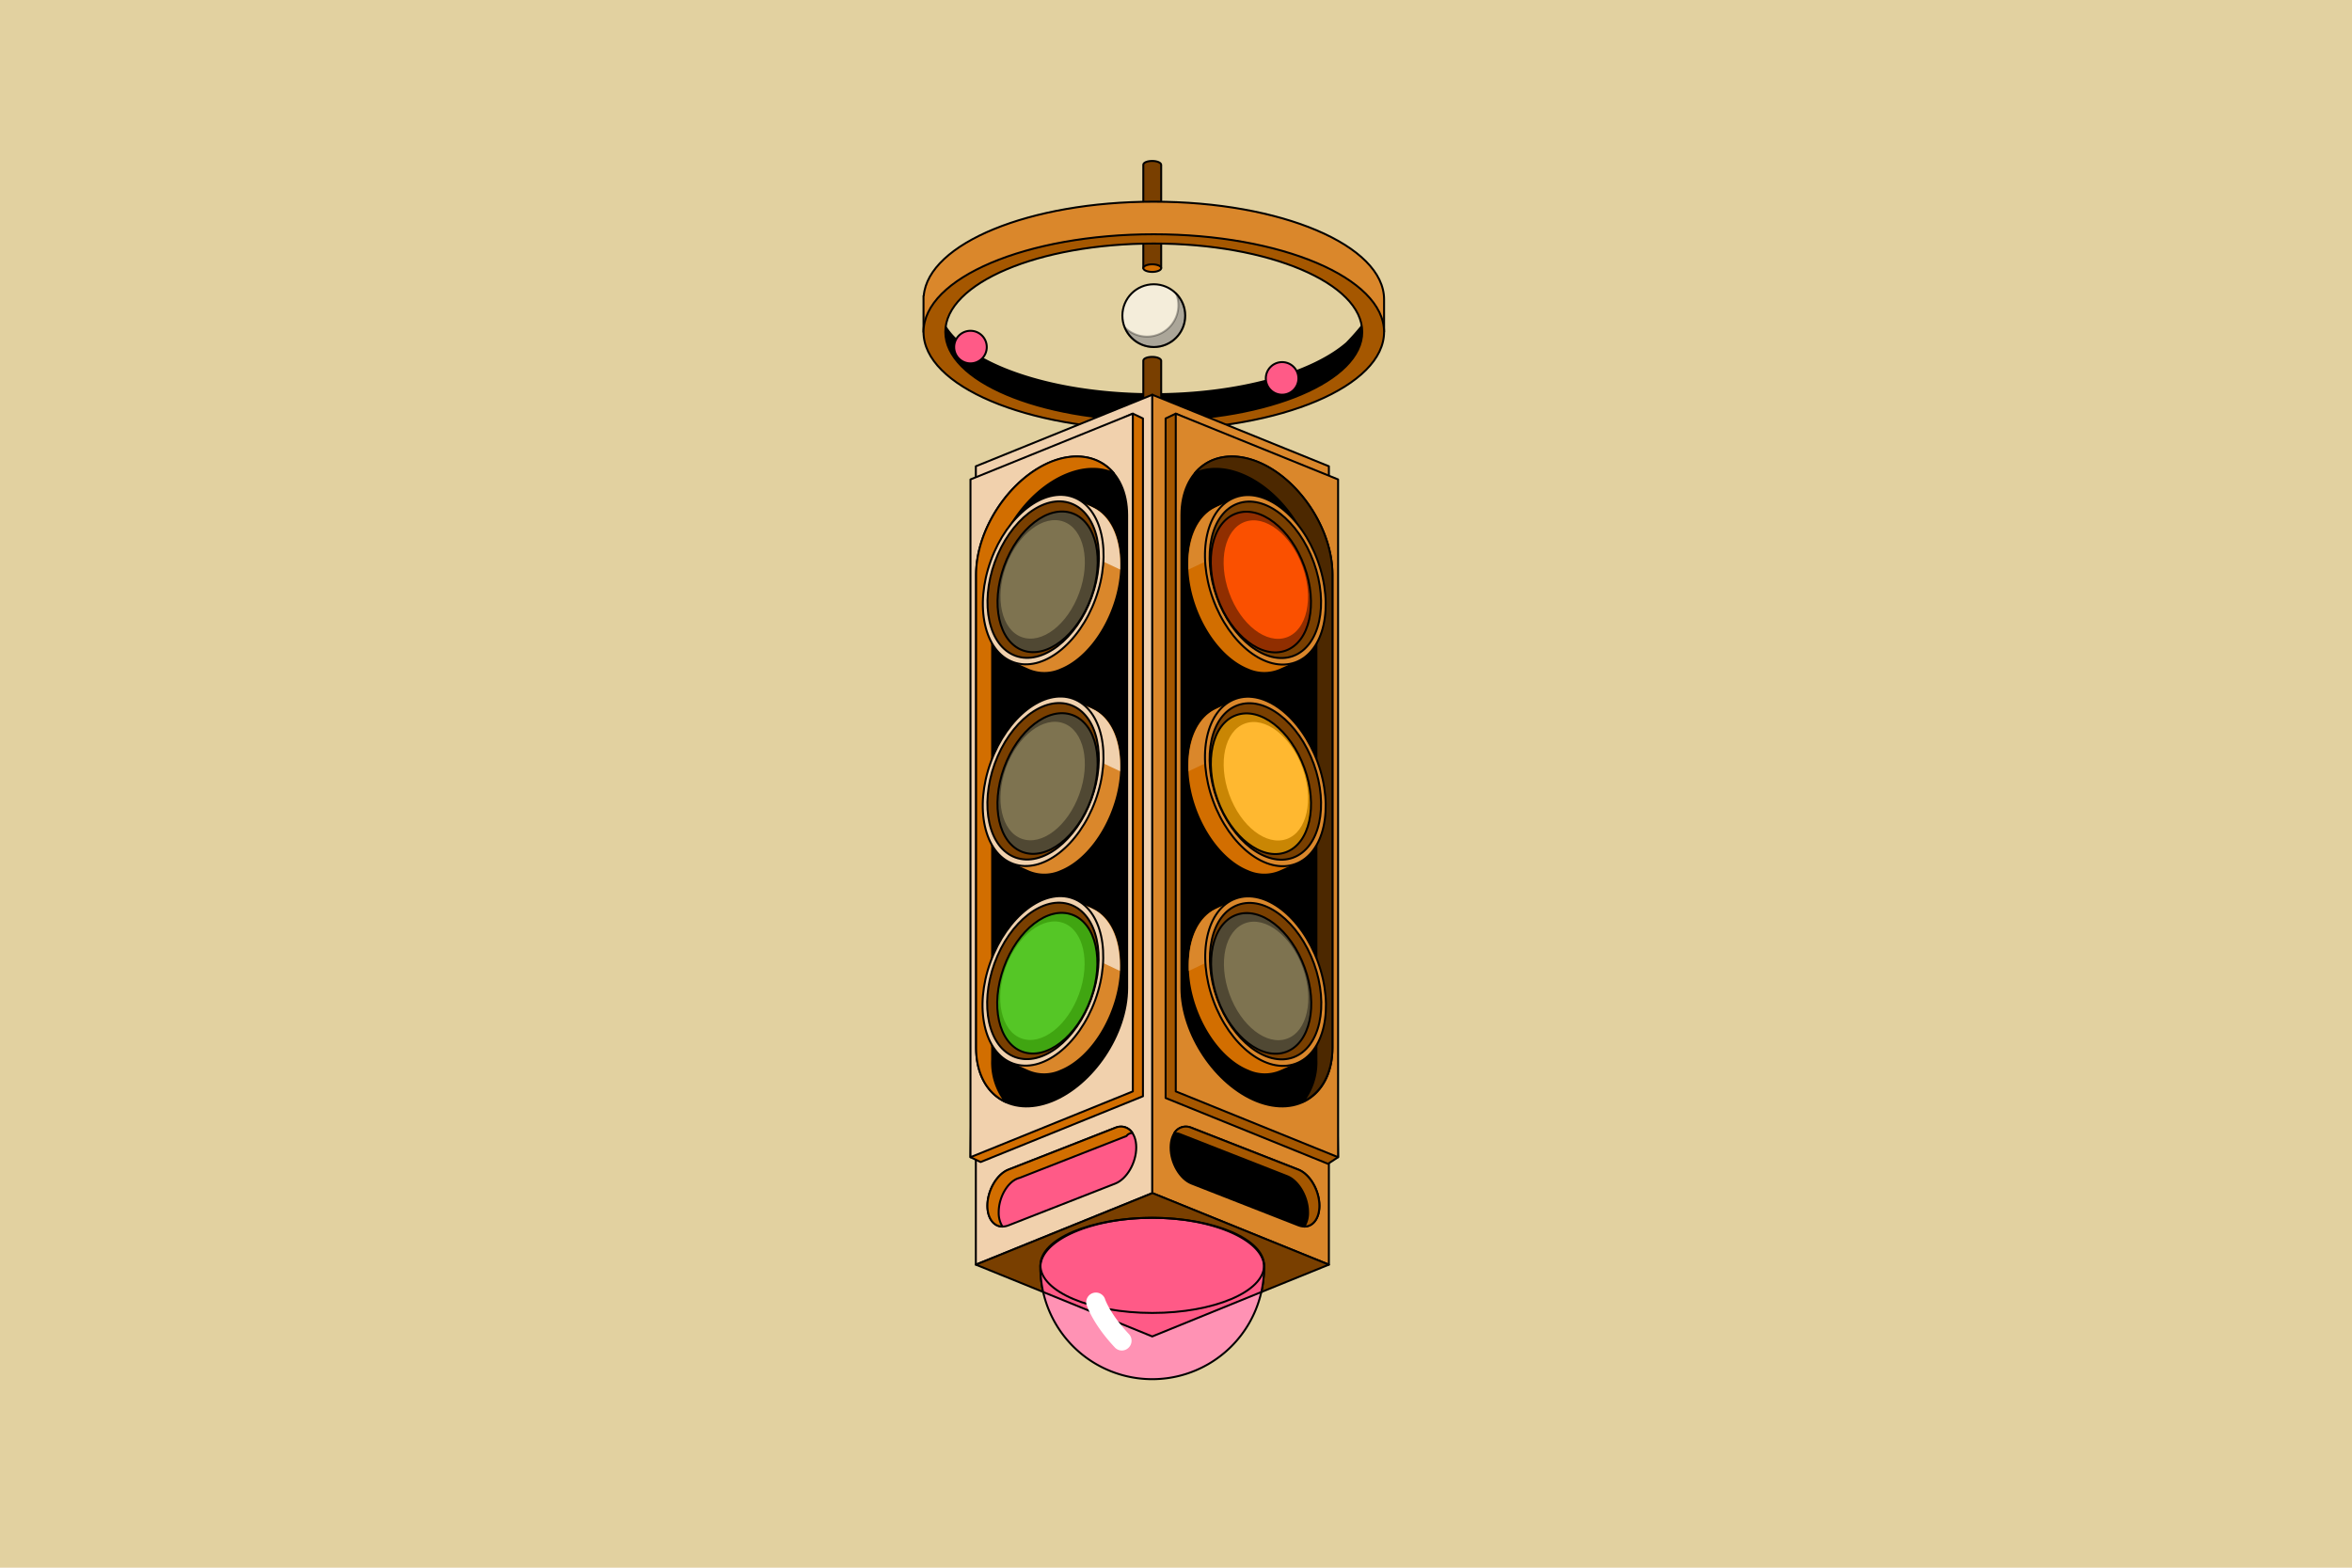 <svg xmlns="http://www.w3.org/2000/svg" viewBox="0 0 600 400"><defs><style>.cls-1{fill:#e2d1a0;}.cls-14,.cls-2{fill:none;}.cls-2{stroke:#002212;}.cls-10,.cls-11,.cls-12,.cls-13,.cls-14,.cls-17,.cls-19,.cls-2,.cls-21,.cls-23,.cls-25,.cls-3,.cls-4,.cls-5,.cls-6,.cls-7,.cls-8,.cls-9{stroke-linecap:round;stroke-linejoin:round;stroke-width:0.5px;}.cls-3{fill:#793f00;}.cls-10,.cls-11,.cls-12,.cls-13,.cls-14,.cls-17,.cls-19,.cls-21,.cls-23,.cls-25,.cls-3,.cls-4,.cls-5,.cls-6,.cls-7,.cls-8,.cls-9{stroke:#000;}.cls-4{fill:#d26e00;}.cls-22,.cls-5{fill:#da872b;}.cls-7{fill:#a55700;}.cls-8{fill:#f4edda;}.cls-9{opacity:0.3;}.cls-10{fill:#007ff5;}.cls-11,.cls-16{fill:#f1d1ad;}.cls-12{fill:#ff92b4;}.cls-13{fill:#ff5a87;}.cls-15{fill:#fff;}.cls-17{fill:#504833;}.cls-18{fill:#7e7350;}.cls-19{fill:#40a511;}.cls-20{fill:#55c626;}.cls-21{fill:#4c2800;}.cls-23{fill:#c98604;}.cls-24{fill:#ffb830;}.cls-25{fill:#902e00;}.cls-26{fill:#fa5000;}</style></defs><title>illo-fiscal_policy-thumbnail</title><g id="fiscal-policy_thumb" data-name="fiscal-policy thumb"><rect class="cls-1" width="600" height="400"/><path class="cls-2" d="M323.13,259.3l.23.52"/><path class="cls-2" d="M324.62,259v.57"/><path class="cls-2" d="M330.53,258.21l.23.63"/><path class="cls-2" d="M338.5,249.09l.17.63"/><path class="cls-2" d="M339.83,248.63v.51"/><path class="cls-3" d="M296.22,42.07c0-.54-1-1-2.28-1s-2.23.41-2.28.93h0V68.41h4.56V42.08Z"/><ellipse class="cls-4" cx="293.94" cy="68.41" rx="2.28" ry="0.97"/><path class="cls-5" d="M353.08,76.39c0-13.77-26.3-24.93-58.75-24.93-31.68,0-57.5,10.65-58.68,24l-.06,0V84.7l2.18-1.58c6.93,10.49,29.62,24.29,56.56,24.29,22.26,0,41.61-11.35,51.58-19.09l.82,2.06,6.35-5.68V76.86C353.07,76.7,353.08,76.54,353.08,76.39ZM294.33,102.7c-24.87,0-54.8-10.45-54.8-21s30-20.59,54.91-20.59,55.67,11.51,55.67,22.07S319.21,102.7,294.33,102.7Z"/><path class="cls-6" d="M349.1,81a64.89,64.89,0,0,1-5.56,6.53c-8.93,7.73-27.66,13.05-49.32,13.05-30.21,0-54.72-10.35-54.9-23.15l-.58.13L238,86s3.52,12.83,19.37,16.69,21.53,4.71,21.53,4.71l12.53,1.33,23.09-1.47,16.24-4.57,10.57-5.14,8.81-9L353,82.5Z"/><path class="cls-7" d="M294.33,59.77c-32.44,0-58.74,11.16-58.74,24.93s26.3,24.93,58.74,24.93,58.75-11.16,58.75-24.93S326.78,59.77,294.33,59.77Zm0,47.5c-29.37,0-53.18-10.1-53.18-22.57S265,62.14,294.33,62.14s53.18,10.1,53.18,22.56S323.7,107.27,294.33,107.27Z"/><circle class="cls-8" cx="294.33" cy="80.54" r="8.01"/><path class="cls-9" d="M300,74.83a8,8,0,0,1-13,8.76,8,8,0,1,0,13-8.76Z"/><path class="cls-3" d="M296.22,92.06c0-.54-1-1-2.28-1s-2.23.41-2.28.93h0v14h4.56v-14Z"/><ellipse class="cls-10" cx="293.94" cy="106.06" rx="2.28" ry="0.97"/><polygon class="cls-11" points="293.99 304.42 248.94 322.68 248.94 118.97 293.99 100.71 293.99 304.42"/><polygon class="cls-5" points="293.94 304.42 339 322.68 339 118.97 293.94 100.71 293.94 304.42"/><polygon class="cls-4" points="291.57 279.71 250.15 296.5 247.57 295.26 250.15 123.56 288.99 105.54 291.57 106.77 291.57 279.71"/><polygon class="cls-11" points="288.99 278.47 247.57 295.26 247.57 122.33 288.99 105.54 288.99 278.47"/><polygon class="cls-3" points="293.99 304.42 248.94 322.68 293.94 340.95 339 322.68 293.99 304.42"/><path class="cls-12" d="M322.47,323.25c0-6.69-12.77-12.11-28.53-12.11s-28.53,5.42-28.53,12.11v.12h0a28.53,28.53,0,0,0,57.06,0h0Z"/><path class="cls-13" d="M321.76,329.67a28.42,28.42,0,0,0,.71-6.3h0v-.12c0-6.69-12.77-12.52-28.53-12.52s-28.53,5.83-28.53,12.52v.12h0a29,29,0,0,0,.7,6.29L293.94,341Z"/><path class="cls-14" d="M293.94,310.73c-15.76,0-28.53,5.42-28.53,12.11S278.18,335,293.94,335s28.53-5.43,28.53-12.11S309.7,310.73,293.94,310.73Z"/><path class="cls-15" d="M286.2,344.59a2.44,2.44,0,0,1-1.8-.78c-5.69-6.05-7.17-10.75-7.23-10.95a2.47,2.47,0,0,1,4.71-1.46c0,.09,1.33,3.94,6.12,9a2.47,2.47,0,0,1-.12,3.49A2.43,2.43,0,0,1,286.2,344.59Z"/><path class="cls-13" d="M284.49,302l-27.23,10.66c-2.95,1.16-5.37-1.1-5.37-5h0c0-3.92,2.42-8.07,5.37-9.23l27.23-10.66c2.95-1.16,5.37,1.1,5.37,5h0C289.86,296.7,287.44,300.85,284.49,302Z"/><path class="cls-4" d="M254.77,309.3h0c0-3.92,2.42-8.07,5.37-8.77l27.23-10.67a1.79,1.79,0,0,1,1.53-.75,3.46,3.46,0,0,0-4.41-1.34l-27.23,10.66c-2.95,1.16-5.37,5.31-5.37,9.23h0c0,3.21,1.62,5.3,3.84,5.31A6.67,6.67,0,0,1,254.77,309.3Z"/><path class="cls-6" d="M304,302l27.23,10.66c2.95,1.16,5.37-1.1,5.37-5h0c0-3.92-2.42-8.07-5.37-9.23L304,287.77c-3-1.16-5.37,1.1-5.37,5h0C298.6,296.7,301,300.85,304,302Z"/><path class="cls-7" d="M333.69,309.3h0c0-3.92-2.42-8.07-5.37-9.22l-27.23-10.67a4.33,4.33,0,0,0-1.53-.3,3.46,3.46,0,0,1,4.41-1.34l27.23,10.66c2.95,1.16,5.37,5.31,5.37,9.23h0c0,3.21-1.62,5.3-3.84,5.31A6.58,6.58,0,0,0,333.69,309.3Z"/><path class="cls-6" d="M268.28,281h0c-10.6,4.18-19.26-2-19.26-13.64V146.62c0-11.68,8.66-24.65,19.26-28.83h0c10.59-4.18,19.26,2,19.26,13.64V252.12C287.54,263.8,278.87,276.78,268.28,281Z"/><path class="cls-4" d="M253.1,270.46V149.77c0-11.68,8.67-24.66,19.27-28.84h0c4.42-1.74,8.5-1.69,11.76-.18-3.49-4.18-9.3-5.55-15.85-3h0C257.68,122,249,134.94,249,146.62v120.7c0,6.81,2.94,11.72,7.5,13.82A16.4,16.4,0,0,1,253.1,270.46Z"/><path class="cls-5" d="M286.05,195.3c0,11.43-6.9,23.5-15.4,26.95a10.32,10.32,0,0,1-8.22.13c-1.46-.65-3.45-1.51-5.15-2.48-3.21-1.84-2-7.23-2-12.11,0-11.43,9.94-26.07,18.45-29.52,0,0,3.1,1.38,5.56,2.62C283.36,183,286.05,188.16,286.05,195.3Z"/><path class="cls-16" d="M285.74,196.78c0-.45,0-.89,0-1.33,0-7.15-2.69-12.36-6.79-14.42-2.46-1.23-2-.47-2-.47-3.23,1.31-10.22,2.09-13.25,5.85Z"/><ellipse class="cls-11" cx="266.12" cy="199.36" rx="22.41" ry="14.22" transform="translate(-12 381.62) rotate(-70.08)"/><ellipse class="cls-3" cx="266.12" cy="199.36" rx="20.69" ry="13.13" transform="translate(-12 381.62) rotate(-70.08)"/><ellipse class="cls-17" cx="267.25" cy="199.94" rx="18.6" ry="11.8" transform="translate(-11.8 383.06) rotate(-70.08)"/><ellipse class="cls-18" cx="266" cy="199.31" rx="15.67" ry="9.94" transform="translate(-12.03 381.46) rotate(-70.08)"/><path class="cls-5" d="M286.06,143.85c0,11.43-6.89,23.49-15.4,26.94a10.28,10.28,0,0,1-8.22.14c-1.46-.65-3.45-1.52-5.15-2.49-3.2-1.84-2-7.23-2-12.11,0-11.43,9.94-26.07,18.44-29.52,0,0,3.11,1.39,5.56,2.62C283.37,131.49,286.06,136.7,286.06,143.85Z"/><path class="cls-16" d="M285.75,145.32c0-.44,0-.89,0-1.33,0-7.15-2.7-12.35-6.79-14.41-2.46-1.24-2-.48-2-.48-3.23,1.31-10.22,2.1-13.24,5.85Z"/><ellipse class="cls-11" cx="266.14" cy="147.91" rx="22.41" ry="14.22" transform="translate(36.39 347.71) rotate(-70.08)"/><ellipse class="cls-3" cx="266.14" cy="147.91" rx="20.69" ry="13.13" transform="translate(36.39 347.71) rotate(-70.08)"/><ellipse class="cls-17" cx="267.27" cy="148.48" rx="18.6" ry="11.8" transform="translate(36.59 349.15) rotate(-70.08)"/><ellipse class="cls-18" cx="266.01" cy="147.85" rx="15.67" ry="9.94" transform="translate(36.35 347.55) rotate(-70.08)"/><path class="cls-5" d="M286,246.25c0,11.43-6.89,23.49-15.4,26.94a10.28,10.28,0,0,1-8.22.14,56.54,56.54,0,0,1-5.15-2.49c-3.2-1.84-2-7.23-2-12.11,0-11.43,9.94-26.07,18.45-29.52,0,0,3.1,1.39,5.56,2.62C283.29,233.89,286,239.1,286,246.25Z"/><path class="cls-16" d="M285.67,247.72c0-.44,0-.89,0-1.33,0-7.15-2.69-12.35-6.79-14.41-2.45-1.24-2-.48-2-.48-3.23,1.31-10.22,2.1-13.25,5.85Z"/><ellipse class="cls-11" cx="266.06" cy="250.31" rx="22.41" ry="14.22" transform="translate(-59.94 415.14) rotate(-70.08)"/><ellipse class="cls-3" cx="266.06" cy="250.31" rx="20.69" ry="13.13" transform="translate(-59.94 415.14) rotate(-70.08)"/><ellipse class="cls-19" cx="267.18" cy="250.89" rx="18.6" ry="11.8" transform="translate(-59.74 416.58) rotate(-70.08)"/><ellipse class="cls-20" cx="265.93" cy="250.26" rx="15.67" ry="9.94" transform="translate(-59.97 414.98) rotate(-70.08)"/><polygon class="cls-7" points="297.35 280.16 338.77 296.95 341.35 295.26 338.77 123.56 299.94 105.54 297.35 106.77 297.35 280.16"/><polygon class="cls-5" points="299.94 278.47 341.35 295.26 341.35 122.33 299.94 105.54 299.94 278.47"/><path class="cls-6" d="M320.65,281h0c10.59,4.18,19.26-2,19.26-13.64V146.62c0-11.68-8.67-24.65-19.26-28.83h0c-10.6-4.18-19.27,2-19.27,13.64V252.12C301.38,263.8,310.05,276.78,320.65,281Z"/><path class="cls-21" d="M335.82,270.46V149.77c0-11.68-8.67-24.66-19.26-28.84h0c-4.42-1.74-8.5-1.69-11.76-.18,3.48-4.18,9.29-5.55,15.85-3h0c10.59,4.18,19.26,17.15,19.26,28.83v120.7c0,6.81-3,11.72-7.5,13.82A16.4,16.4,0,0,0,335.82,270.46Z"/><path class="cls-4" d="M302.88,195.3c0,11.43,6.89,23.5,15.39,26.95a10.34,10.34,0,0,0,8.23.13c1.46-.65,3.45-1.51,5.15-2.48,3.2-1.84,2-7.23,2-12.11,0-11.43-9.94-26.07-18.44-29.52,0,0-3.11,1.38-5.57,2.62C305.57,183,302.88,188.16,302.88,195.3Z"/><path class="cls-22" d="M303.19,196.78c0-.45,0-.89,0-1.33,0-7.15,2.7-12.36,6.79-14.42,2.46-1.23,2-.47,2-.47,3.23,1.31,10.22,2.09,13.24,5.85Z"/><ellipse class="cls-5" cx="322.8" cy="199.36" rx="14.22" ry="22.41" transform="translate(-48.62 121.94) rotate(-19.92)"/><ellipse class="cls-3" cx="322.8" cy="199.36" rx="13.13" ry="20.69" transform="translate(-48.62 121.94) rotate(-19.92)"/><ellipse class="cls-23" cx="321.67" cy="199.94" rx="11.8" ry="18.6" transform="translate(-48.88 121.59) rotate(-19.92)"/><ellipse class="cls-24" cx="322.93" cy="199.31" rx="9.94" ry="15.67" transform="translate(-48.59 121.98) rotate(-19.92)"/><path class="cls-4" d="M302.86,143.85c0,11.43,6.9,23.49,15.4,26.94a10.28,10.28,0,0,0,8.22.14c1.46-.65,3.45-1.52,5.15-2.49,3.21-1.84,2-7.23,2-12.11,0-11.43-9.94-26.07-18.45-29.52,0,0-3.1,1.39-5.56,2.62C305.55,131.49,302.86,136.7,302.86,143.85Z"/><path class="cls-22" d="M303.17,145.32c0-.44,0-.89,0-1.33,0-7.15,2.69-12.35,6.79-14.41,2.46-1.24,2-.48,2-.48,3.23,1.31,10.22,2.1,13.25,5.85Z"/><ellipse class="cls-5" cx="322.79" cy="147.91" rx="14.22" ry="22.41" transform="translate(-31.08 118.86) rotate(-19.92)"/><ellipse class="cls-3" cx="322.79" cy="147.91" rx="13.13" ry="20.69" transform="translate(-31.08 118.86) rotate(-19.92)"/><ellipse class="cls-25" cx="321.66" cy="148.48" rx="11.8" ry="18.6" transform="translate(-31.35 118.51) rotate(-19.92)"/><ellipse class="cls-26" cx="322.92" cy="147.85" rx="9.94" ry="15.67" transform="translate(-31.06 118.9) rotate(-19.92)"/><path class="cls-4" d="M303,246.25c0,11.43,6.89,23.49,15.39,26.94a10.3,10.3,0,0,0,8.23.14,56.54,56.54,0,0,0,5.15-2.49c3.2-1.84,2-7.23,2-12.11,0-11.43-9.94-26.07-18.44-29.52,0,0-3.11,1.39-5.57,2.62C305.64,233.89,303,239.1,303,246.25Z"/><path class="cls-22" d="M303.26,247.72c0-.44,0-.89,0-1.33,0-7.15,2.7-12.35,6.79-14.41,2.46-1.24,2-.48,2-.48,3.24,1.31,10.23,2.1,13.25,5.85Z"/><ellipse class="cls-5" cx="322.87" cy="250.31" rx="14.22" ry="22.41" transform="translate(-65.98 125.01) rotate(-19.92)"/><ellipse class="cls-3" cx="322.87" cy="250.31" rx="13.13" ry="20.69" transform="translate(-65.98 125.01) rotate(-19.92)"/><ellipse class="cls-17" cx="321.74" cy="250.89" rx="11.8" ry="18.6" transform="translate(-66.24 124.66) rotate(-19.92)"/><ellipse class="cls-18" cx="323" cy="250.26" rx="9.94" ry="15.67" transform="translate(-65.95 125.05) rotate(-19.92)"/><circle class="cls-13" cx="327.07" cy="96.55" r="4.16"/><circle class="cls-13" cx="247.57" cy="88.56" r="4.16"/></g></svg>